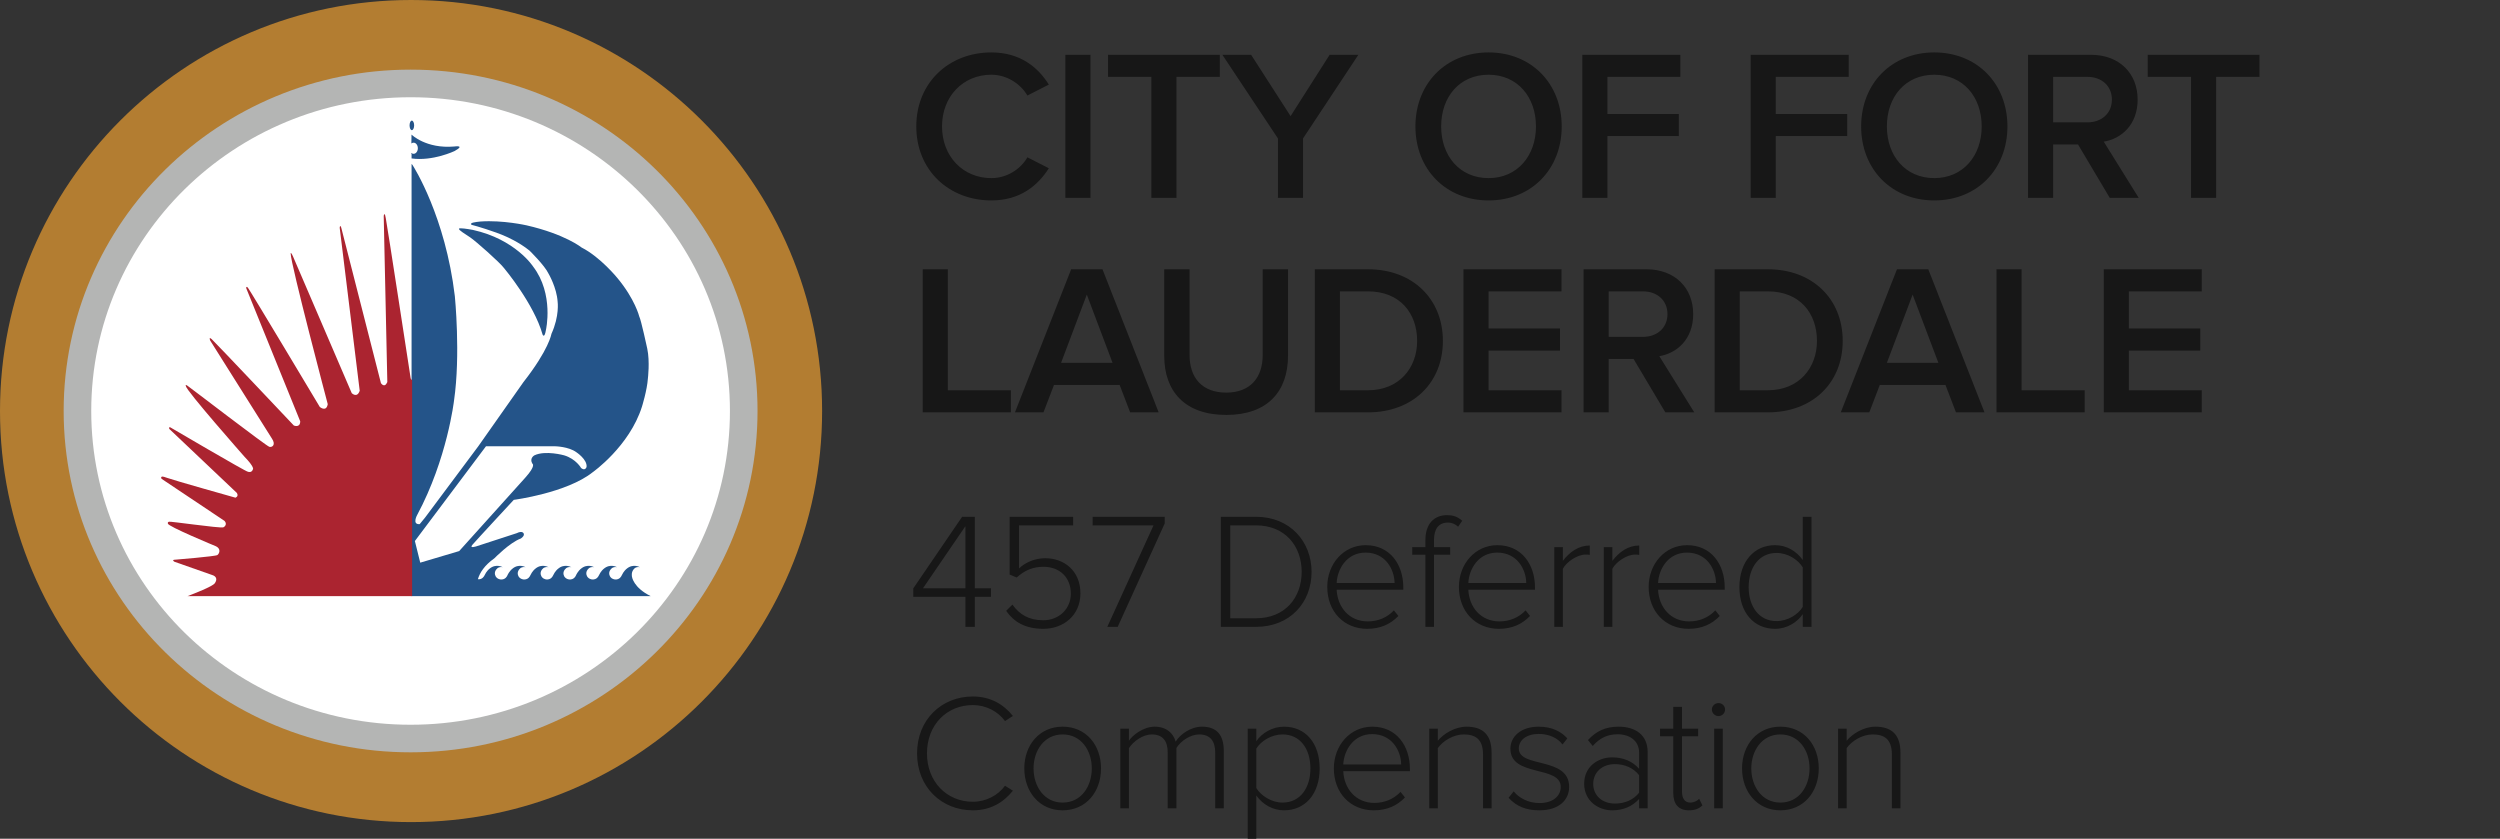 <svg width="155" height="52" viewBox="0 0 155 52" fill="none" xmlns="http://www.w3.org/2000/svg" xmlns:xlink="http://www.w3.org/1999/xlink" aria-labelledby="header-desktop-title header-desktop-desc">
    <rect x="0" y="0" width="155" height="52" fill="#333333" stroke="none"/>
    <title id="header-desktop-title">City of Fort Lauderdale 457 Deferred Compensation</title>
    <desc id="header-desktop-desc">City of Fort Lauderdale 457 Deferred Compensation logo</desc>
<path d="M61.464 12.427C63.26 12.427 64.35 11.496 65.028 10.432L63.699 9.754C63.273 10.498 62.422 11.043 61.464 11.043C59.709 11.043 58.406 9.7 58.406 7.838C58.406 5.977 59.709 4.633 61.464 4.633C62.422 4.633 63.273 5.192 63.699 5.923L65.028 5.245C64.364 4.181 63.26 3.25 61.464 3.25C58.844 3.25 56.81 5.112 56.81 7.838C56.81 10.565 58.844 12.427 61.464 12.427ZM67.609 12.267V3.397H66.053V12.267H67.609ZM72.941 12.267V4.766H75.628V3.397H68.699V4.766H71.385V12.267H72.941ZM80.788 12.267V8.583L84.219 3.397H82.437L80.016 7.2L77.569 3.397H75.787L79.232 8.583V12.267H80.788ZM92.291 12.427C94.951 12.427 96.826 10.485 96.826 7.838C96.826 5.192 94.951 3.25 92.291 3.25C89.632 3.25 87.756 5.192 87.756 7.838C87.756 10.485 89.632 12.427 92.291 12.427ZM92.291 11.043C90.496 11.043 89.352 9.66 89.352 7.838C89.352 6.003 90.496 4.633 92.291 4.633C94.073 4.633 95.23 6.003 95.23 7.838C95.23 9.66 94.073 11.043 92.291 11.043ZM99.659 12.267V8.437H104.087V7.067H99.659V4.766H104.18V3.397H98.103V12.267H99.659ZM110.098 12.267V8.437H114.527V7.067H110.098V4.766H114.62V3.397H108.543V12.267H110.098ZM119.926 12.427C122.586 12.427 124.461 10.485 124.461 7.838C124.461 5.192 122.586 3.25 119.926 3.25C117.267 3.25 115.391 5.192 115.391 7.838C115.391 10.485 117.267 12.427 119.926 12.427ZM119.926 11.043C118.131 11.043 116.987 9.66 116.987 7.838C116.987 6.003 118.131 4.633 119.926 4.633C121.708 4.633 122.865 6.003 122.865 7.838C122.865 9.66 121.708 11.043 119.926 11.043ZM127.294 12.267V8.956H128.837L130.805 12.267H132.6L130.433 8.783C131.496 8.61 132.534 7.759 132.534 6.176C132.534 4.54 131.39 3.397 129.635 3.397H125.738V12.267H127.294ZM129.422 7.586H127.294V4.766H129.422C130.3 4.766 130.938 5.325 130.938 6.176C130.938 7.027 130.3 7.586 129.422 7.586ZM137.401 12.267V4.766H140.087V3.397H133.159V4.766H135.845V12.267H137.401ZM62.675 25.566V24.196H58.765V16.695H57.209V25.566H62.675ZM64.696 25.566L65.348 23.864H69.417L70.069 25.566H71.838L68.353 16.695H66.412L62.927 25.566H64.696ZM68.978 22.494H65.787L67.382 18.265L68.978 22.494ZM76.027 25.726C78.593 25.726 79.857 24.263 79.857 22.055V16.695H78.287V22.015C78.287 23.425 77.503 24.342 76.027 24.342C74.537 24.342 73.753 23.425 73.753 22.015V16.695H72.183V22.068C72.183 24.249 73.447 25.726 76.027 25.726ZM84.817 25.566C87.584 25.566 89.459 23.744 89.459 21.137C89.459 18.531 87.584 16.695 84.817 16.695H81.519V25.566H84.817ZM84.817 24.196H83.075V18.065H84.817C86.799 18.065 87.863 19.422 87.863 21.137C87.863 22.813 86.746 24.196 84.817 24.196ZM96.813 25.566V24.196H92.291V21.736H96.72V20.366H92.291V18.065H96.813V16.695H90.735V25.566H96.813ZM99.739 25.566V22.255H101.281L103.25 25.566H105.045L102.877 22.082C103.941 21.909 104.978 21.058 104.978 19.475C104.978 17.839 103.835 16.695 102.079 16.695H98.183V25.566H99.739ZM101.866 20.885H99.739V18.065H101.866C102.744 18.065 103.383 18.624 103.383 19.475C103.383 20.326 102.744 20.885 101.866 20.885ZM109.606 25.566C112.373 25.566 114.248 23.744 114.248 21.137C114.248 18.531 112.373 16.695 109.606 16.695H106.308V25.566H109.606ZM109.606 24.196H107.864V18.065H109.606C111.588 18.065 112.652 19.422 112.652 21.137C112.652 22.813 111.535 24.196 109.606 24.196ZM115.897 25.566L116.548 23.864H120.618L121.27 25.566H123.038L119.554 16.695H117.612L114.128 25.566H115.897ZM120.179 22.494H116.987L118.583 18.265L120.179 22.494ZM129.249 25.566V24.196H125.339V16.695H123.783V25.566H129.249ZM136.51 25.566V24.196H131.988V21.736H136.417V20.366H131.988V18.065H136.51V16.695H130.433V25.566H136.51ZM60.438 38.865V37.003H61.441V36.471H60.438V32.041H59.651L56.623 36.481V37.003H59.855V38.865H60.438ZM59.855 36.471H57.226L59.855 32.624V36.471ZM64.684 38.987C65.942 38.987 66.986 38.149 66.986 36.788C66.986 35.366 65.952 34.609 64.806 34.609C64.101 34.609 63.518 34.916 63.18 35.243V32.573H66.535V32.041H62.597V35.622L63.037 35.806C63.538 35.346 64.07 35.141 64.694 35.141C65.676 35.141 66.392 35.775 66.392 36.809C66.392 37.739 65.666 38.456 64.684 38.456C63.804 38.456 63.211 38.108 62.771 37.484L62.382 37.873C62.853 38.548 63.548 38.987 64.684 38.987ZM69.297 38.865L72.213 32.451V32.041H67.743V32.573H71.517L68.653 38.865H69.297ZM77.87 38.865C79.988 38.865 81.318 37.351 81.318 35.458C81.318 33.586 79.988 32.041 77.87 32.041H75.691V38.865H77.87ZM77.87 38.333H76.274V32.573H77.87C79.681 32.573 80.704 33.862 80.704 35.458C80.704 37.054 79.671 38.333 77.87 38.333ZM84.765 38.987C85.584 38.987 86.207 38.701 86.699 38.19L86.422 37.842C86.003 38.292 85.43 38.527 84.806 38.527C83.64 38.527 82.924 37.637 82.873 36.563H87.005V36.42C87.005 34.998 86.177 33.801 84.673 33.801C83.302 33.801 82.29 34.957 82.29 36.389C82.29 37.913 83.323 38.987 84.765 38.987ZM86.463 36.144H82.873C82.913 35.284 83.497 34.261 84.663 34.261C85.901 34.261 86.453 35.305 86.463 36.144ZM88.908 38.865V34.394H89.911V33.924H88.908V33.474C88.908 32.788 89.205 32.4 89.767 32.4C90.034 32.4 90.238 32.502 90.402 32.655L90.658 32.287C90.34 32.011 90.064 31.939 89.716 31.939C88.888 31.939 88.376 32.512 88.376 33.474V33.924H87.558V34.394H88.376V38.865H88.908ZM92.929 38.987C93.747 38.987 94.371 38.701 94.862 38.19L94.586 37.842C94.166 38.292 93.594 38.527 92.969 38.527C91.803 38.527 91.087 37.637 91.036 36.563H95.169V36.42C95.169 34.998 94.34 33.801 92.837 33.801C91.466 33.801 90.453 34.957 90.453 36.389C90.453 37.913 91.486 38.987 92.929 38.987ZM94.627 36.144H91.036C91.077 35.284 91.66 34.261 92.826 34.261C94.064 34.261 94.617 35.305 94.627 36.144ZM96.898 38.865V35.264C97.123 34.834 97.798 34.384 98.299 34.384C98.402 34.384 98.473 34.384 98.565 34.404V33.821C97.88 33.821 97.317 34.22 96.898 34.773V33.924H96.366V38.865H96.898ZM99.967 38.865V35.264C100.192 34.834 100.867 34.384 101.368 34.384C101.471 34.384 101.542 34.384 101.634 34.404V33.821C100.949 33.821 100.386 34.22 99.967 34.773V33.924H99.435V38.865H99.967ZM104.693 38.987C105.511 38.987 106.135 38.701 106.626 38.19L106.35 37.842C105.931 38.292 105.358 38.527 104.734 38.527C103.568 38.527 102.852 37.637 102.8 36.563H106.933V36.42C106.933 34.998 106.105 33.801 104.601 33.801C103.23 33.801 102.217 34.957 102.217 36.389C102.217 37.913 103.251 38.987 104.693 38.987ZM106.391 36.144H102.8C102.841 35.284 103.424 34.261 104.591 34.261C105.829 34.261 106.381 35.305 106.391 36.144ZM110.053 38.987C110.79 38.987 111.424 38.589 111.772 38.077V38.865H112.314V32.041H111.772V34.722C111.373 34.159 110.759 33.801 110.053 33.801C108.744 33.801 107.844 34.834 107.844 36.399C107.844 37.985 108.744 38.987 110.053 38.987ZM110.146 38.507C109.051 38.507 108.417 37.596 108.417 36.399C108.417 35.203 109.051 34.282 110.146 34.282C110.841 34.282 111.486 34.701 111.772 35.182V37.627C111.486 38.097 110.841 38.507 110.146 38.507ZM60.316 50.24C61.4 50.24 62.198 49.77 62.801 49.023L62.31 48.716C61.881 49.309 61.134 49.709 60.316 49.709C58.709 49.709 57.472 48.471 57.472 46.711C57.472 44.931 58.709 43.714 60.316 43.714C61.134 43.714 61.881 44.113 62.31 44.706L62.801 44.389C62.218 43.663 61.4 43.182 60.316 43.182C58.382 43.182 56.858 44.614 56.858 46.711C56.858 48.808 58.382 50.24 60.316 50.24ZM65.881 50.24C67.344 50.24 68.264 49.084 68.264 47.642C68.264 46.2 67.344 45.054 65.881 45.054C64.438 45.054 63.507 46.2 63.507 47.642C63.507 49.084 64.438 50.24 65.881 50.24ZM65.881 49.76C64.735 49.76 64.08 48.747 64.08 47.642C64.08 46.547 64.735 45.535 65.881 45.535C67.047 45.535 67.691 46.547 67.691 47.642C67.691 48.747 67.047 49.76 65.881 49.76ZM69.993 50.118V46.384C70.29 45.934 70.883 45.535 71.405 45.535C72.111 45.535 72.397 45.964 72.397 46.66V50.118H72.939V46.373C73.216 45.923 73.819 45.535 74.351 45.535C75.047 45.535 75.343 45.964 75.343 46.66V50.118H75.875V46.558C75.875 45.565 75.435 45.054 74.525 45.054C73.829 45.054 73.164 45.525 72.888 45.985C72.765 45.504 72.356 45.054 71.589 45.054C70.873 45.054 70.198 45.606 69.993 45.923V45.177H69.461V50.118H69.993ZM77.891 52V49.32C78.29 49.882 78.914 50.24 79.609 50.24C80.929 50.24 81.819 49.218 81.819 47.642C81.819 46.056 80.929 45.054 79.609 45.054C78.873 45.054 78.238 45.453 77.891 45.954V45.177H77.359V52H77.891ZM79.517 49.76C78.832 49.76 78.177 49.33 77.891 48.859V46.414C78.177 45.944 78.832 45.535 79.517 45.535C80.622 45.535 81.246 46.445 81.246 47.642C81.246 48.839 80.622 49.76 79.517 49.76ZM85.174 50.24C85.993 50.24 86.617 49.954 87.108 49.443L86.832 49.095C86.412 49.545 85.839 49.78 85.215 49.78C84.049 49.78 83.333 48.89 83.282 47.816H87.415V47.673C87.415 46.251 86.586 45.054 85.082 45.054C83.711 45.054 82.699 46.21 82.699 47.642C82.699 49.166 83.732 50.24 85.174 50.24ZM86.873 47.397H83.282C83.323 46.537 83.906 45.514 85.072 45.514C86.31 45.514 86.862 46.558 86.873 47.397ZM89.144 50.118V46.384C89.461 45.934 90.115 45.535 90.75 45.535C91.466 45.535 91.947 45.821 91.947 46.773V50.118H92.478V46.66C92.478 45.545 91.926 45.054 90.924 45.054C90.207 45.054 89.502 45.494 89.144 45.923V45.177H88.612V50.118H89.144ZM95.435 50.24C96.673 50.24 97.287 49.586 97.287 48.788C97.287 46.885 94.166 47.642 94.166 46.404C94.166 45.893 94.637 45.504 95.404 45.504C96.059 45.504 96.591 45.77 96.877 46.159L97.174 45.78C96.816 45.381 96.253 45.054 95.404 45.054C94.289 45.054 93.645 45.668 93.645 46.425C93.645 48.194 96.765 47.438 96.765 48.788C96.765 49.361 96.274 49.79 95.445 49.79C94.749 49.79 94.166 49.463 93.849 49.064L93.532 49.463C94.023 50.005 94.637 50.24 95.435 50.24ZM99.946 50.24C100.632 50.24 101.184 50.015 101.624 49.535V50.118H102.156V46.639C102.156 45.535 101.358 45.054 100.356 45.054C99.537 45.054 98.964 45.33 98.453 45.883L98.749 46.251C99.2 45.739 99.68 45.525 100.294 45.525C101.031 45.525 101.624 45.923 101.624 46.66V47.663C101.194 47.182 100.632 46.957 99.946 46.957C99.087 46.957 98.218 47.519 98.218 48.593C98.218 49.657 99.097 50.24 99.946 50.24ZM100.13 49.821C99.312 49.821 98.78 49.299 98.78 48.604C98.78 47.898 99.312 47.376 100.13 47.376C100.724 47.376 101.276 47.611 101.624 48.062V49.146C101.276 49.596 100.724 49.821 100.13 49.821ZM104.713 50.24C105.123 50.24 105.358 50.118 105.552 49.934L105.348 49.524C105.235 49.647 105.031 49.76 104.795 49.76C104.447 49.76 104.284 49.483 104.284 49.084V45.647H105.286V45.177H104.284V43.826H103.742V45.177H102.923V45.647H103.742V49.166C103.742 49.842 104.059 50.24 104.713 50.24ZM106.545 44.399C106.77 44.399 106.954 44.215 106.954 43.99C106.954 43.765 106.77 43.591 106.545 43.591C106.33 43.591 106.135 43.765 106.135 43.99C106.135 44.215 106.33 44.399 106.545 44.399ZM106.811 50.118V45.177H106.279V50.118H106.811ZM110.381 50.24C111.844 50.24 112.764 49.084 112.764 47.642C112.764 46.2 111.844 45.054 110.381 45.054C108.938 45.054 108.007 46.2 108.007 47.642C108.007 49.084 108.938 50.24 110.381 50.24ZM110.381 49.76C109.235 49.76 108.58 48.747 108.58 47.642C108.58 46.547 109.235 45.535 110.381 45.535C111.547 45.535 112.192 46.547 112.192 47.642C112.192 48.747 111.547 49.76 110.381 49.76ZM114.493 50.118V46.384C114.81 45.934 115.465 45.535 116.099 45.535C116.815 45.535 117.296 45.821 117.296 46.773V50.118H117.828V46.66C117.828 45.545 117.276 45.054 116.273 45.054C115.557 45.054 114.851 45.494 114.493 45.923V45.177H113.961V50.118H114.493Z" fill="#171717"/>
<path d="M25.575 49.549C38.522 49.549 49.018 38.894 49.018 25.751C49.018 12.607 38.522 1.952 25.575 1.952C12.627 1.952 2.131 12.607 2.131 25.751C2.131 38.894 12.627 49.549 25.575 49.549Z" fill="white"/>
<path fill-rule="evenodd" clip-rule="evenodd" d="M0 25.485C0 39.56 11.409 50.97 25.485 50.97C39.56 50.97 50.971 39.56 50.971 25.485C50.971 11.411 39.56 0 25.485 0C11.409 0 0 11.411 0 25.485ZM5.473 25.485C5.473 14.433 14.433 5.473 25.485 5.473C36.536 5.473 45.496 14.433 45.496 25.485C45.496 36.537 36.536 45.497 25.485 45.497C14.433 45.497 5.473 36.537 5.473 25.485Z" fill="#B37D31"/>
<path fill-rule="evenodd" clip-rule="evenodd" d="M25.393 7.774C25.393 7.938 25.456 8.07 25.533 8.07C25.611 8.07 25.677 7.938 25.677 7.774C25.677 7.611 25.611 7.478 25.533 7.478C25.456 7.478 25.393 7.611 25.393 7.774ZM25.505 8.895C25.547 8.863 25.593 8.846 25.642 8.846C25.788 8.846 25.906 9 25.906 9.191C25.906 9.382 25.788 9.537 25.642 9.537C25.589 9.537 25.54 9.516 25.5 9.482L25.498 9.532H25.517V9.823C26.836 10.009 28.183 9.365 28.183 9.365C28.883 8.978 28.172 9.082 28.172 9.082C26.413 9.238 25.514 8.343 25.514 8.343L25.512 8.433L25.511 8.519L25.51 8.596L25.505 8.895ZM25.517 10.171V36.962H40.347C39.271 36.435 39.184 35.767 39.184 35.767C39.184 35.767 39.096 35.445 39.356 35.225C39.356 35.225 39.485 35.119 39.678 35.17C39.678 35.17 39.257 34.914 38.844 35.271C38.844 35.271 38.673 35.395 38.532 35.701C38.532 35.701 38.427 35.963 38.115 35.925C38.115 35.925 38.01 35.913 37.916 35.846C37.869 35.809 37.823 35.758 37.798 35.68C37.798 35.68 37.677 35.445 37.939 35.225C37.939 35.225 38.065 35.119 38.26 35.17C38.26 35.17 37.838 34.914 37.427 35.271C37.427 35.271 37.257 35.395 37.115 35.701C37.115 35.701 37.01 35.963 36.697 35.925C36.697 35.925 36.59 35.913 36.499 35.845V35.846C36.45 35.81 36.404 35.758 36.379 35.68C36.379 35.68 36.258 35.445 36.52 35.225C36.52 35.225 36.647 35.119 36.842 35.17C36.842 35.17 36.419 34.914 36.008 35.271C36.008 35.271 35.835 35.395 35.696 35.701C35.696 35.701 35.59 35.963 35.278 35.925C35.278 35.925 35.172 35.913 35.082 35.846C35.034 35.81 34.986 35.758 34.962 35.68C34.962 35.68 34.84 35.445 35.104 35.225C35.104 35.225 35.23 35.119 35.426 35.17C35.426 35.17 35.003 34.914 34.591 35.271C34.591 35.271 34.42 35.395 34.278 35.701C34.278 35.701 34.173 35.963 33.861 35.925C33.861 35.925 33.784 35.915 33.705 35.872C33.649 35.837 33.578 35.78 33.547 35.68C33.547 35.68 33.425 35.445 33.688 35.225C33.688 35.225 33.816 35.119 34.01 35.17C34.01 35.17 33.588 34.914 33.178 35.271C33.178 35.271 33.005 35.395 32.864 35.701C32.864 35.701 32.759 35.963 32.446 35.925C32.446 35.925 32.338 35.913 32.248 35.845V35.847C32.2 35.811 32.152 35.758 32.127 35.68C32.127 35.68 32.008 35.445 32.267 35.225C32.267 35.225 32.394 35.119 32.589 35.17C32.589 35.17 32.167 34.914 31.757 35.271C31.757 35.271 31.584 35.395 31.445 35.701C31.445 35.701 31.339 35.963 31.026 35.925C31.026 35.925 30.919 35.913 30.83 35.846C30.781 35.81 30.734 35.758 30.71 35.68C30.71 35.68 30.588 35.445 30.85 35.225C30.85 35.225 30.978 35.119 31.172 35.17C31.172 35.17 30.751 34.914 30.338 35.271C30.338 35.271 30.167 35.395 30.025 35.701C30.025 35.701 29.908 35.949 29.629 35.912C29.745 35.513 30.03 35.054 30.652 34.614C30.652 34.614 31.601 33.639 32.288 33.389C32.288 33.389 32.54 33.233 32.47 33.081C32.47 33.081 32.404 32.874 32.037 33.057L29.579 33.858C29.579 33.858 29.065 34.04 29.288 33.778C29.514 33.513 31.853 30.991 31.853 30.991C31.853 30.991 35.138 30.564 36.754 29.273C36.754 29.273 39.014 27.682 39.798 25.224C39.798 25.224 40.121 24.197 40.169 23.466C40.169 23.466 40.3 22.423 40.13 21.615C40.13 21.615 39.745 19.823 39.633 19.62C39.633 19.62 39.374 18.557 38.281 17.241C38.281 17.241 37.227 15.939 36.06 15.347C36.06 15.347 35.048 14.524 32.648 13.971C32.648 13.971 31.186 13.638 29.806 13.732C29.806 13.732 29.3 13.772 29.221 13.849C29.221 13.849 29.152 13.922 29.291 13.954C29.43 13.983 30.702 14.356 31.368 14.663C31.368 14.663 32.167 15 32.828 15.536C32.828 15.536 33.764 16.446 34.01 16.967C34.01 16.967 34.516 17.825 34.573 18.707C34.573 18.707 34.699 19.581 34.187 20.705C34.187 20.705 34.039 21.67 32.447 23.699L29.653 27.67L26.365 32.076L26.021 32.497C25.527 32.532 25.865 31.927 25.865 31.927C27.733 28.449 28.15 24.832 28.15 24.832C28.564 21.994 28.2 18.363 28.2 18.363C27.613 13.43 25.662 10.363 25.576 10.229C25.546 10.184 25.529 10.171 25.518 10.171H25.517ZM25.724 33.55V33.541L30.13 27.67H34.43C34.43 27.67 35.251 27.687 35.727 28.033C35.727 28.033 36.419 28.483 36.367 28.949C36.367 28.949 36.289 29.226 36.03 29.019C36.03 29.019 35.718 28.456 34.982 28.232C34.982 28.232 33.816 27.903 33.131 28.232C33.131 28.232 32.802 28.413 33.01 28.751C33.01 28.751 33.254 28.854 32.56 29.624C31.869 30.395 28.469 34.167 28.469 34.167L26.055 34.885L25.724 33.55ZM28.455 14.183C28.439 14.273 28.831 14.502 29.162 14.725C29.489 14.946 30.987 16.263 31.265 16.64C31.265 16.64 33.108 18.84 33.64 20.743C33.64 20.743 33.755 21.02 33.846 20.466C33.846 20.466 34.366 18.24 33.05 16.522C33.05 16.522 31.96 14.837 29.317 14.254C29.317 14.254 28.797 14.155 28.564 14.155C28.5 14.155 28.458 14.163 28.455 14.183Z" fill="#245489"/>
<path fill-rule="evenodd" clip-rule="evenodd" d="M23.833 13.283C23.793 13.283 23.791 13.421 23.791 13.421L24.014 23.69C23.833 24.098 23.617 23.751 23.617 23.751L21.159 14.122C21.159 14.122 21.115 13.983 21.09 14.018C21.062 14.052 21.062 14.13 21.062 14.13L22.302 24.227C22.135 24.71 21.807 24.373 21.807 24.373C21.807 24.373 18.289 16.172 18.165 15.896C18.077 15.696 18.039 15.685 18.039 15.685C18.028 15.682 18.023 15.692 18.022 15.717C18.014 16.33 20.32 25.056 20.32 25.056C20.232 25.576 19.827 25.23 19.827 25.23C19.827 25.23 15.53 18.044 15.372 17.842C15.325 17.782 15.304 17.781 15.287 17.788C15.245 17.809 15.276 17.893 15.276 17.893L18.614 26.123C18.609 26.551 18.217 26.381 18.217 26.381C18.217 26.381 13.33 21.207 13.122 21.024C12.914 20.845 13.036 21.12 13.036 21.12L16.861 27.194C17.11 27.567 16.893 27.748 16.703 27.704C16.515 27.66 11.737 23.984 11.599 23.898C11.46 23.811 11.529 23.94 11.529 23.94C11.496 24.166 15.141 28.298 15.141 28.298C15.816 28.994 15.681 29.099 15.681 29.099C15.598 29.348 15.364 29.245 15.364 29.245C15.224 29.236 10.552 26.492 10.552 26.492C10.423 26.477 10.51 26.606 10.51 26.606L14.686 30.563C14.819 30.786 14.596 30.856 14.596 30.856C14.596 30.856 10.734 29.768 10.38 29.634C10.024 29.499 10.024 29.56 10.024 29.56C9.939 29.616 10.034 29.698 10.034 29.698L13.917 32.294C14.061 32.444 14.008 32.61 13.853 32.692C13.77 32.735 12.872 32.629 12.023 32.522C11.253 32.426 10.523 32.332 10.476 32.346C10.37 32.376 10.411 32.458 10.411 32.458C10.327 32.605 13.398 33.873 13.398 33.873C13.727 34.04 13.592 34.332 13.477 34.413C13.36 34.497 10.87 34.7 10.87 34.7C10.605 34.7 10.812 34.827 10.812 34.827L13.141 35.646C13.419 35.726 13.488 35.922 13.315 36.164C13.172 36.364 12.024 36.809 11.621 36.962H25.551V23.563C25.472 23.538 25.459 23.44 25.459 23.44C25.459 23.44 23.975 13.77 23.918 13.525C23.881 13.363 23.879 13.291 23.836 13.283H23.833Z" fill="#AB2430"/>
<path fill-rule="evenodd" clip-rule="evenodd" d="M10.252 10.511C6.36 14.336 3.947 19.636 3.947 25.48C3.947 31.326 6.36 36.626 10.252 40.45C14.146 44.277 19.523 46.644 25.458 46.644C31.391 46.644 36.77 44.277 40.662 40.45C44.555 36.626 46.967 31.326 46.967 25.48C46.967 19.636 44.555 14.336 40.662 10.511C36.77 6.686 31.391 4.317 25.458 4.317C19.523 4.317 14.146 6.686 10.252 10.511ZM11.45 39.232C7.868 35.706 5.658 30.85 5.657 25.48C5.658 20.111 7.868 15.256 11.45 11.731C15.036 8.208 19.984 6.029 25.458 6.029C30.93 6.029 35.879 8.208 39.463 11.731C43.047 15.256 45.256 20.111 45.256 25.48C45.256 30.85 43.047 35.706 39.463 39.232C35.879 42.754 30.93 44.934 25.458 44.934C19.984 44.934 15.036 42.754 11.45 39.232Z" fill="#B4B5B4"/>
</svg>
